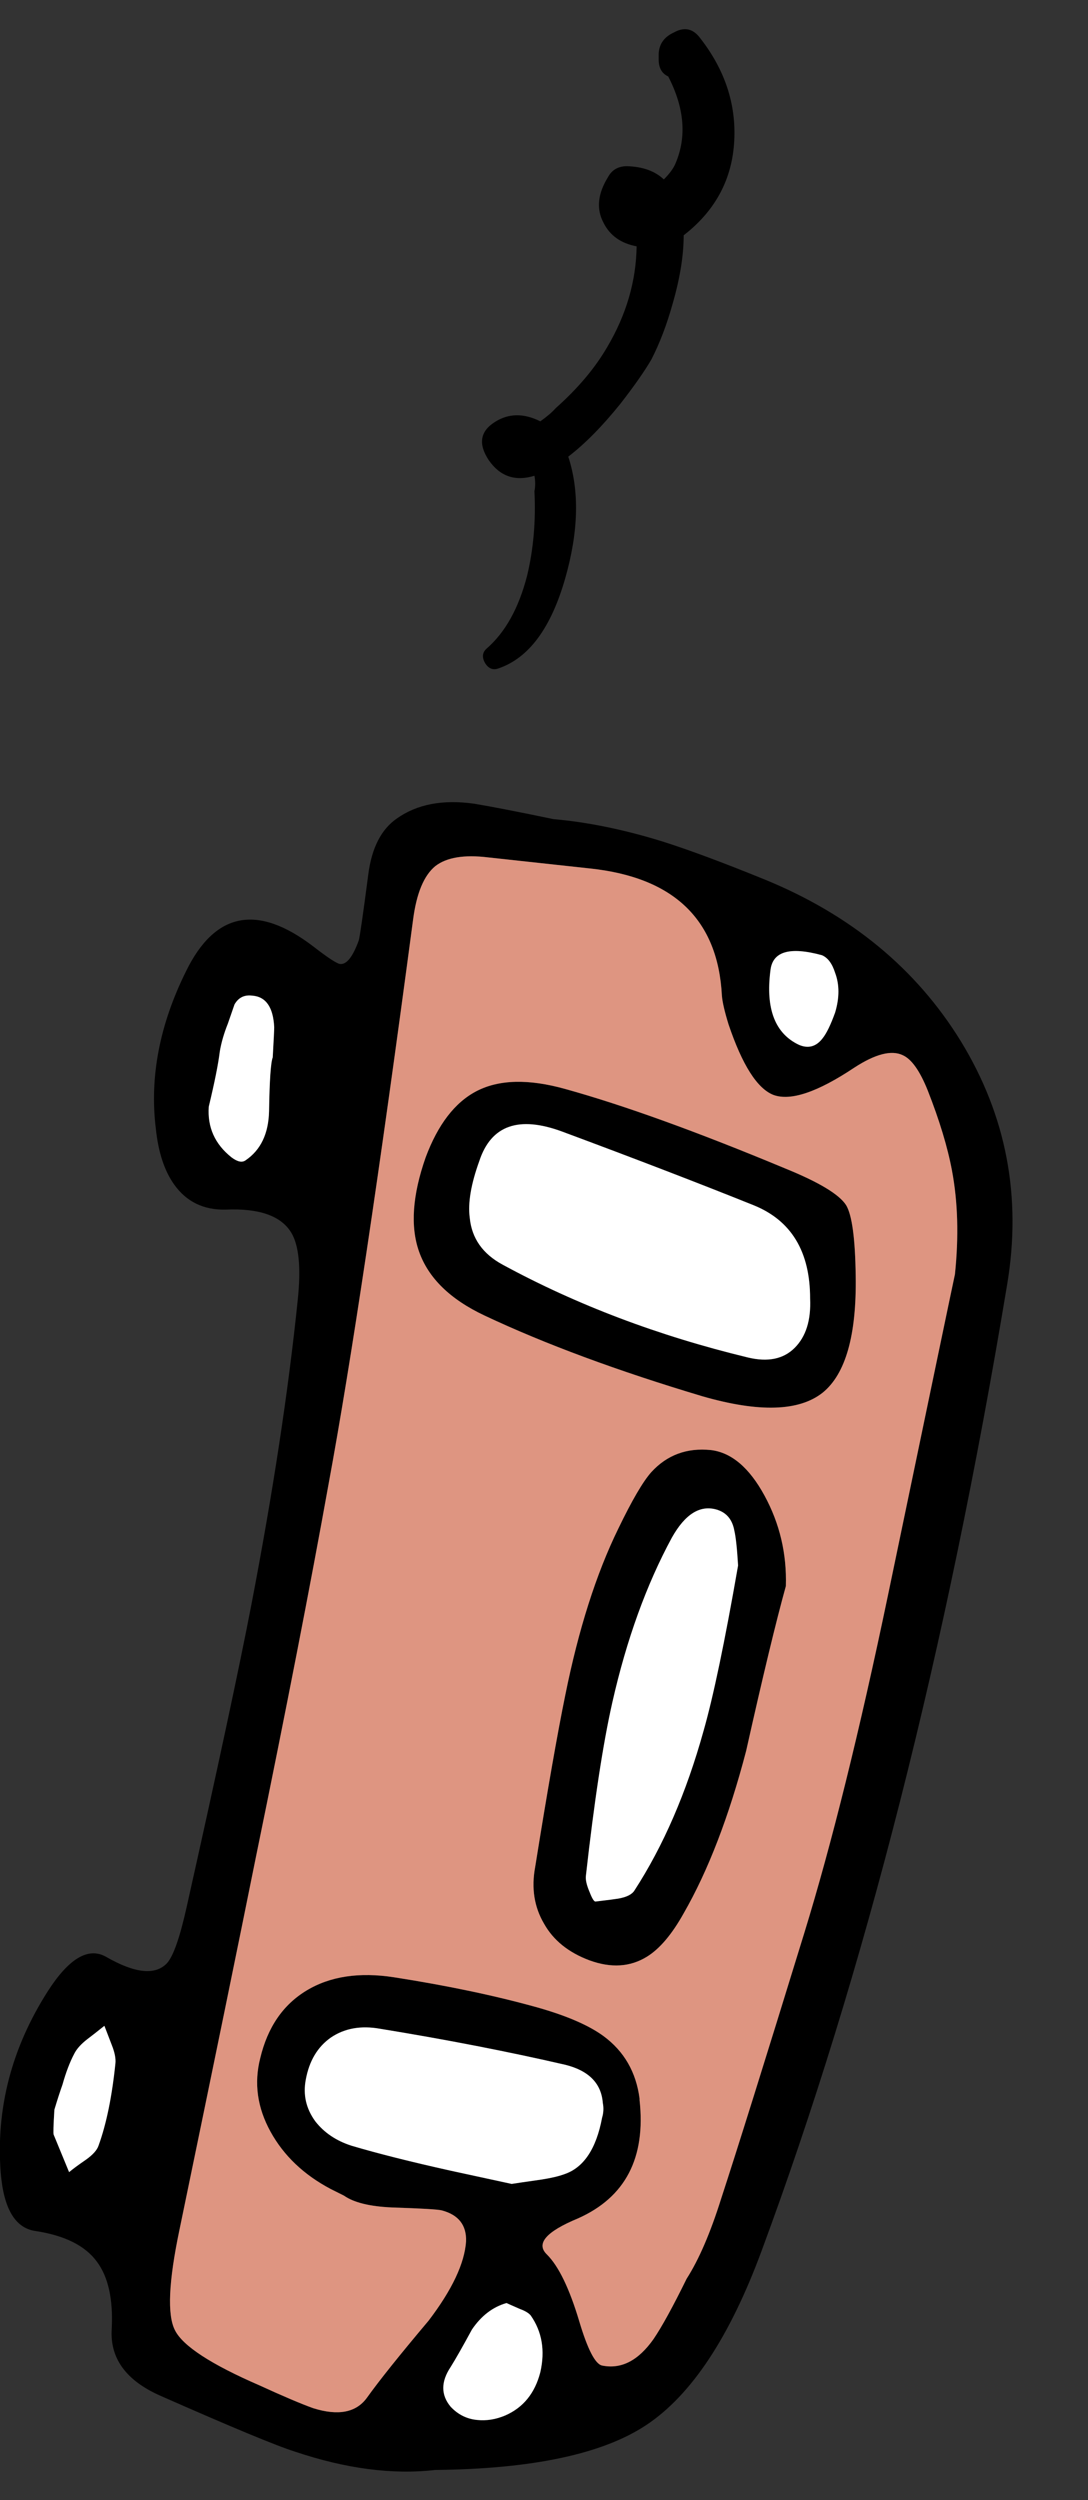 <svg xmlns="http://www.w3.org/2000/svg" xmlns:xlink="http://www.w3.org/1999/xlink" preserveAspectRatio="none" width="74" height="170"><rect width="100%" height="100%" fill="#333333" stroke="none"/><defs><g id="a"><path d="M37.65 55.7q-3.6-.75-5.4-1.05-3.2-.45-5.25 1-1.6 1.1-1.95 3.8-.55 4.2-.65 4.5-.6 1.65-1.25 1.6-.3 0-1.85-1.2-5.7-4.35-8.65 1.7-2.7 5.45-2.05 10.7.25 2.4 1.25 3.8 1.25 1.75 3.5 1.7 3.4-.15 4.45 1.55.8 1.3.45 4.6-.95 9.25-3.15 20.7-1.2 6.25-4.4 20.55-.7 3.15-1.35 3.85-1.2 1.25-4.15-.45-1.8-1-3.95 2.35-3.7 5.8-3.2 12.35.3 3.65 2.35 3.95 3 .45 4.2 2.1 1.15 1.55 1 4.55-.2 3 3.3 4.55 7.25 3.2 9.15 3.8 5.2 1.75 9.55 1.25 9.9-.1 14.35-3.05 4.6-3.05 7.85-11.85 10.5-28.35 16.7-65.7Q70 78.4 65.35 70.8 60.8 63.4 52 59.8q-4.3-1.75-7-2.6-3.9-1.2-7.35-1.5m-4.45 2.6l6.9.75q8.6.9 9 8.65.05.65.45 1.95 1.4 4.15 3.05 4.8 1.75.65 5.5-1.85 2.15-1.4 3.3-.85.9.4 1.7 2.4 1.2 3.05 1.65 5.45.6 3.2.2 7.05-.25 1.15-4.55 21.8-2.9 13.9-5.7 23-4 13-5.65 18.05-1.1 3.5-2.35 5.45-1.4 2.85-2.25 4.1-1.55 2.2-3.5 1.8-.7-.15-1.55-3-1-3.35-2.2-4.55-1.15-1.1 2.1-2.45 4.85-2.15 4.2-8.05v-.1q-.35-2.7-2.45-4.25-1.5-1.1-4.5-1.95-4.3-1.2-9.75-2.05-3.55-.55-5.95.9-2.4 1.45-3.15 4.6-.65 2.55.7 5t4.1 3.9l.9.45q1 .7 3.25.8 3.05.1 3.4.2 1.7.45 1.65 2.1-.15 2.25-2.55 5.4-2.95 3.5-4.2 5.25-1.1 1.5-3.65.7-1.25-.45-3.65-1.55-4.95-2.15-5.75-3.75-.8-1.55.3-6.8 3.5-16.9 5.2-25.35 3.1-15.1 4.95-25.4 2.3-12.45 5.75-38.4.35-2.65 1.5-3.6 1.15-.9 3.6-.6M18.65 69.85q0 .25-.1 2.05-.2.5-.25 3.65-.05 2.3-1.6 3.35-.35.25-.95-.2-1.7-1.35-1.55-3.45.6-2.5.75-3.75.15-.9.55-1.9l.45-1.3q.4-.7 1.2-.6 1.4.1 1.5 2.15m37.3.75q-.65.85-1.6.45Q51.9 69.9 52.4 66q.2-1.95 3.5-1.05.6.25.9 1.2.45 1.2 0 2.7-.45 1.25-.85 1.75M41 143q.1.5-.05 1-.6 3.2-2.6 3.85-.55.2-1.5.35-1.75.25-2.05.3l-4.15-.9q-4.05-.9-6.75-1.7-1.55-.5-2.45-1.65-.95-1.3-.65-2.85.35-1.9 1.7-2.85 1.4-.95 3.35-.6 6.75 1.1 12.6 2.45 2.4.6 2.55 2.6m-33.4-3.95q.3.75.25 1.25-.35 3.4-1.15 5.6-.15.45-.85.95-.8.55-1.15.85l-1.05-2.55q-.05-.1.05-1.7.3-1 .55-1.7.35-1.25.8-2.1.25-.5.9-1 .4-.3 1.15-.9l.5 1.3M35.35 157q.55.2.75.45 1.15 1.65.65 3.85-.55 2.15-2.4 2.95-.95.4-1.9.3-1.05-.1-1.8-.9-1-1.2 0-2.7.5-.8 1.45-2.55.95-1.4 2.35-1.8.1.05.9.4m18.1-49.15q.1-3.3-1.45-6.15-1.55-2.85-3.65-3.1-2.45-.25-4.05 1.5-.85.95-2.25 3.85-2.25 4.6-3.6 11.3-.8 3.9-2.05 11.7-.4 2.15.6 3.85.95 1.7 3.1 2.5 2.2.8 3.9-.25 1.3-.8 2.5-2.95 2.5-4.35 4.25-11.05 1.7-7.6 2.7-11.2m-7.75-3.3q1.35-2.4 3.05-1.9 1 .3 1.2 1.45.15.65.25 2.35-1.35 7.75-2.35 11.25-1.75 6.3-4.7 10.85-.25.4-1.1.55-.3.05-1.55.2-.15 0-.4-.65-.3-.7-.25-1.1.85-7.6 1.8-11.8 1.45-6.4 4.05-11.2m-7.25-30.5Q34.7 73 32.4 74.2q-2.2 1.15-3.45 4.5-1.35 3.85-.45 6.4.95 2.7 4.45 4.35 6.15 2.9 14.85 5.5 5.75 1.65 8.15-.25 2.35-1.9 2.25-7.95-.05-3.8-.65-4.8-.7-1.1-4.15-2.5-9-3.75-14.95-5.4m-5.85 4.9q1.2-3.65 5.65-2 7.4 2.75 13 5 3.85 1.55 3.85 6.35.1 2.2-1.05 3.35-1.15 1.15-3.2.65-9.1-2.2-16.65-6.3-2.05-1.1-2.25-3.2-.2-1.5.65-3.85M47.55 2.5q-.7-.85-1.7-.3-1 .45-1.05 1.45v.4q0 .85.65 1.15 1.65 3.2.5 5.9-.2.5-.8 1.1-.9-.85-2.5-.9-.9 0-1.3.75-1.05 1.7-.3 3.1.65 1.3 2.25 1.6-.05 3.55-2 6.85-1.25 2.15-3.5 4.15-.35.4-1.05.9-1.7-.85-3.1.05-1.5.95-.4 2.6 1.15 1.65 3.1 1.05.1.55 0 1.05.15 3.05-.5 5.75-.85 3.3-2.75 4.95-.45.4-.1 1 .35.55.9.35 3.1-1.05 4.55-6.15 1.35-4.75.2-8.25 1.7-1.3 3.55-3.6 1.4-1.8 2.1-3 .85-1.65 1.45-3.8.75-2.6.75-4.65l.25-.2q3.1-2.55 3.2-6.5.1-3.65-2.4-6.8z"/><path fill="#FFF" d="M36.1 157.45q-.2-.25-.75-.45-.8-.35-.9-.4-1.4.4-2.35 1.8-.95 1.75-1.45 2.55-1 1.5 0 2.7.75.8 1.8.9.95.1 1.9-.3 1.85-.8 2.4-2.95.5-2.2-.65-3.85M7.85 140.3q.05-.5-.25-1.25l-.5-1.3q-.75.6-1.15.9-.65.5-.9 1-.45.85-.8 2.1-.25.7-.55 1.7-.1 1.6-.05 1.7l1.05 2.55q.35-.3 1.15-.85.7-.5.85-.95.8-2.2 1.15-5.6m33.1 3.7q.15-.5.05-1-.15-2-2.55-2.6-5.85-1.35-12.6-2.45-1.95-.35-3.35.6-1.35.95-1.7 2.85-.3 1.55.65 2.85.9 1.15 2.45 1.65 2.7.8 6.75 1.7l4.15.9q.3-.05 2.05-.3.95-.15 1.5-.35 2-.65 2.6-3.85m13.4-72.95q.95.4 1.6-.45.4-.5.85-1.75.45-1.5 0-2.7-.3-.95-.9-1.2-3.3-.9-3.5 1.05-.5 3.9 1.95 5.05m-35.8.85q.1-1.8.1-2.05-.1-2.05-1.5-2.15-.8-.1-1.2.6l-.45 1.3q-.4 1-.55 1.9-.15 1.25-.75 3.75-.15 2.1 1.55 3.45.6.45.95.2 1.55-1.05 1.6-3.35.05-3.15.25-3.65m30.2 30.75q-1.7-.5-3.05 1.9-2.6 4.8-4.05 11.2-.95 4.2-1.8 11.8-.05.4.25 1.1.25.65.4.65 1.25-.15 1.55-.2.85-.15 1.1-.55 2.95-4.55 4.7-10.85 1-3.5 2.35-11.25-.1-1.7-.25-2.35-.2-1.15-1.2-1.45m-10.5-25.7q-4.45-1.65-5.65 2-.85 2.35-.65 3.85.2 2.1 2.25 3.2 7.55 4.1 16.65 6.3 2.05.5 3.2-.65 1.15-1.15 1.05-3.35 0-4.8-3.85-6.35-5.6-2.25-13-5z"/><path fill="#DE9581" d="M40.1 59.05l-6.9-.75q-2.45-.3-3.6.6-1.15.95-1.5 3.6-3.45 25.95-5.75 38.4-1.85 10.3-4.95 25.4-1.7 8.45-5.2 25.35-1.1 5.25-.3 6.8.8 1.6 5.75 3.75 2.4 1.1 3.65 1.55 2.55.8 3.65-.7 1.25-1.75 4.2-5.25 2.4-3.15 2.55-5.4.05-1.65-1.65-2.1-.35-.1-3.4-.2-2.25-.1-3.25-.8l-.9-.45q-2.75-1.45-4.1-3.9-1.35-2.45-.7-5 .75-3.15 3.15-4.6 2.4-1.45 5.95-.9 5.45.85 9.75 2.05 3 .85 4.5 1.95 2.1 1.55 2.45 4.25v.1q.65 5.9-4.2 8.05-3.25 1.35-2.1 2.45 1.2 1.2 2.2 4.55.85 2.85 1.55 3 1.95.4 3.5-1.8.85-1.25 2.25-4.1 1.25-1.95 2.35-5.45 1.65-5.05 5.65-18.05 2.8-9.1 5.7-23 4.3-20.65 4.55-21.8.4-3.85-.2-7.05-.45-2.4-1.65-5.45-.8-2-1.7-2.4-1.15-.55-3.3.85-3.75 2.5-5.5 1.85-1.65-.65-3.05-4.8-.4-1.3-.45-1.95-.4-7.75-9-8.65M32.4 74.2q2.3-1.2 6.05-.15 5.95 1.65 14.95 5.4 3.45 1.4 4.15 2.5.6 1 .65 4.8.1 6.05-2.25 7.95-2.4 1.9-8.15.25-8.7-2.6-14.85-5.5-3.5-1.65-4.45-4.35-.9-2.55.45-6.4 1.25-3.35 3.45-4.5M52 101.7q1.55 2.85 1.45 6.15-1 3.6-2.7 11.2-1.75 6.7-4.25 11.05-1.2 2.15-2.5 2.95-1.7 1.05-3.9.25-2.15-.8-3.1-2.5-1-1.7-.6-3.85 1.25-7.8 2.05-11.7 1.35-6.7 3.6-11.3 1.4-2.9 2.25-3.85 1.6-1.75 4.05-1.5 2.1.25 3.65 3.1z"/></g></defs><use xlink:href="#a"/></svg>